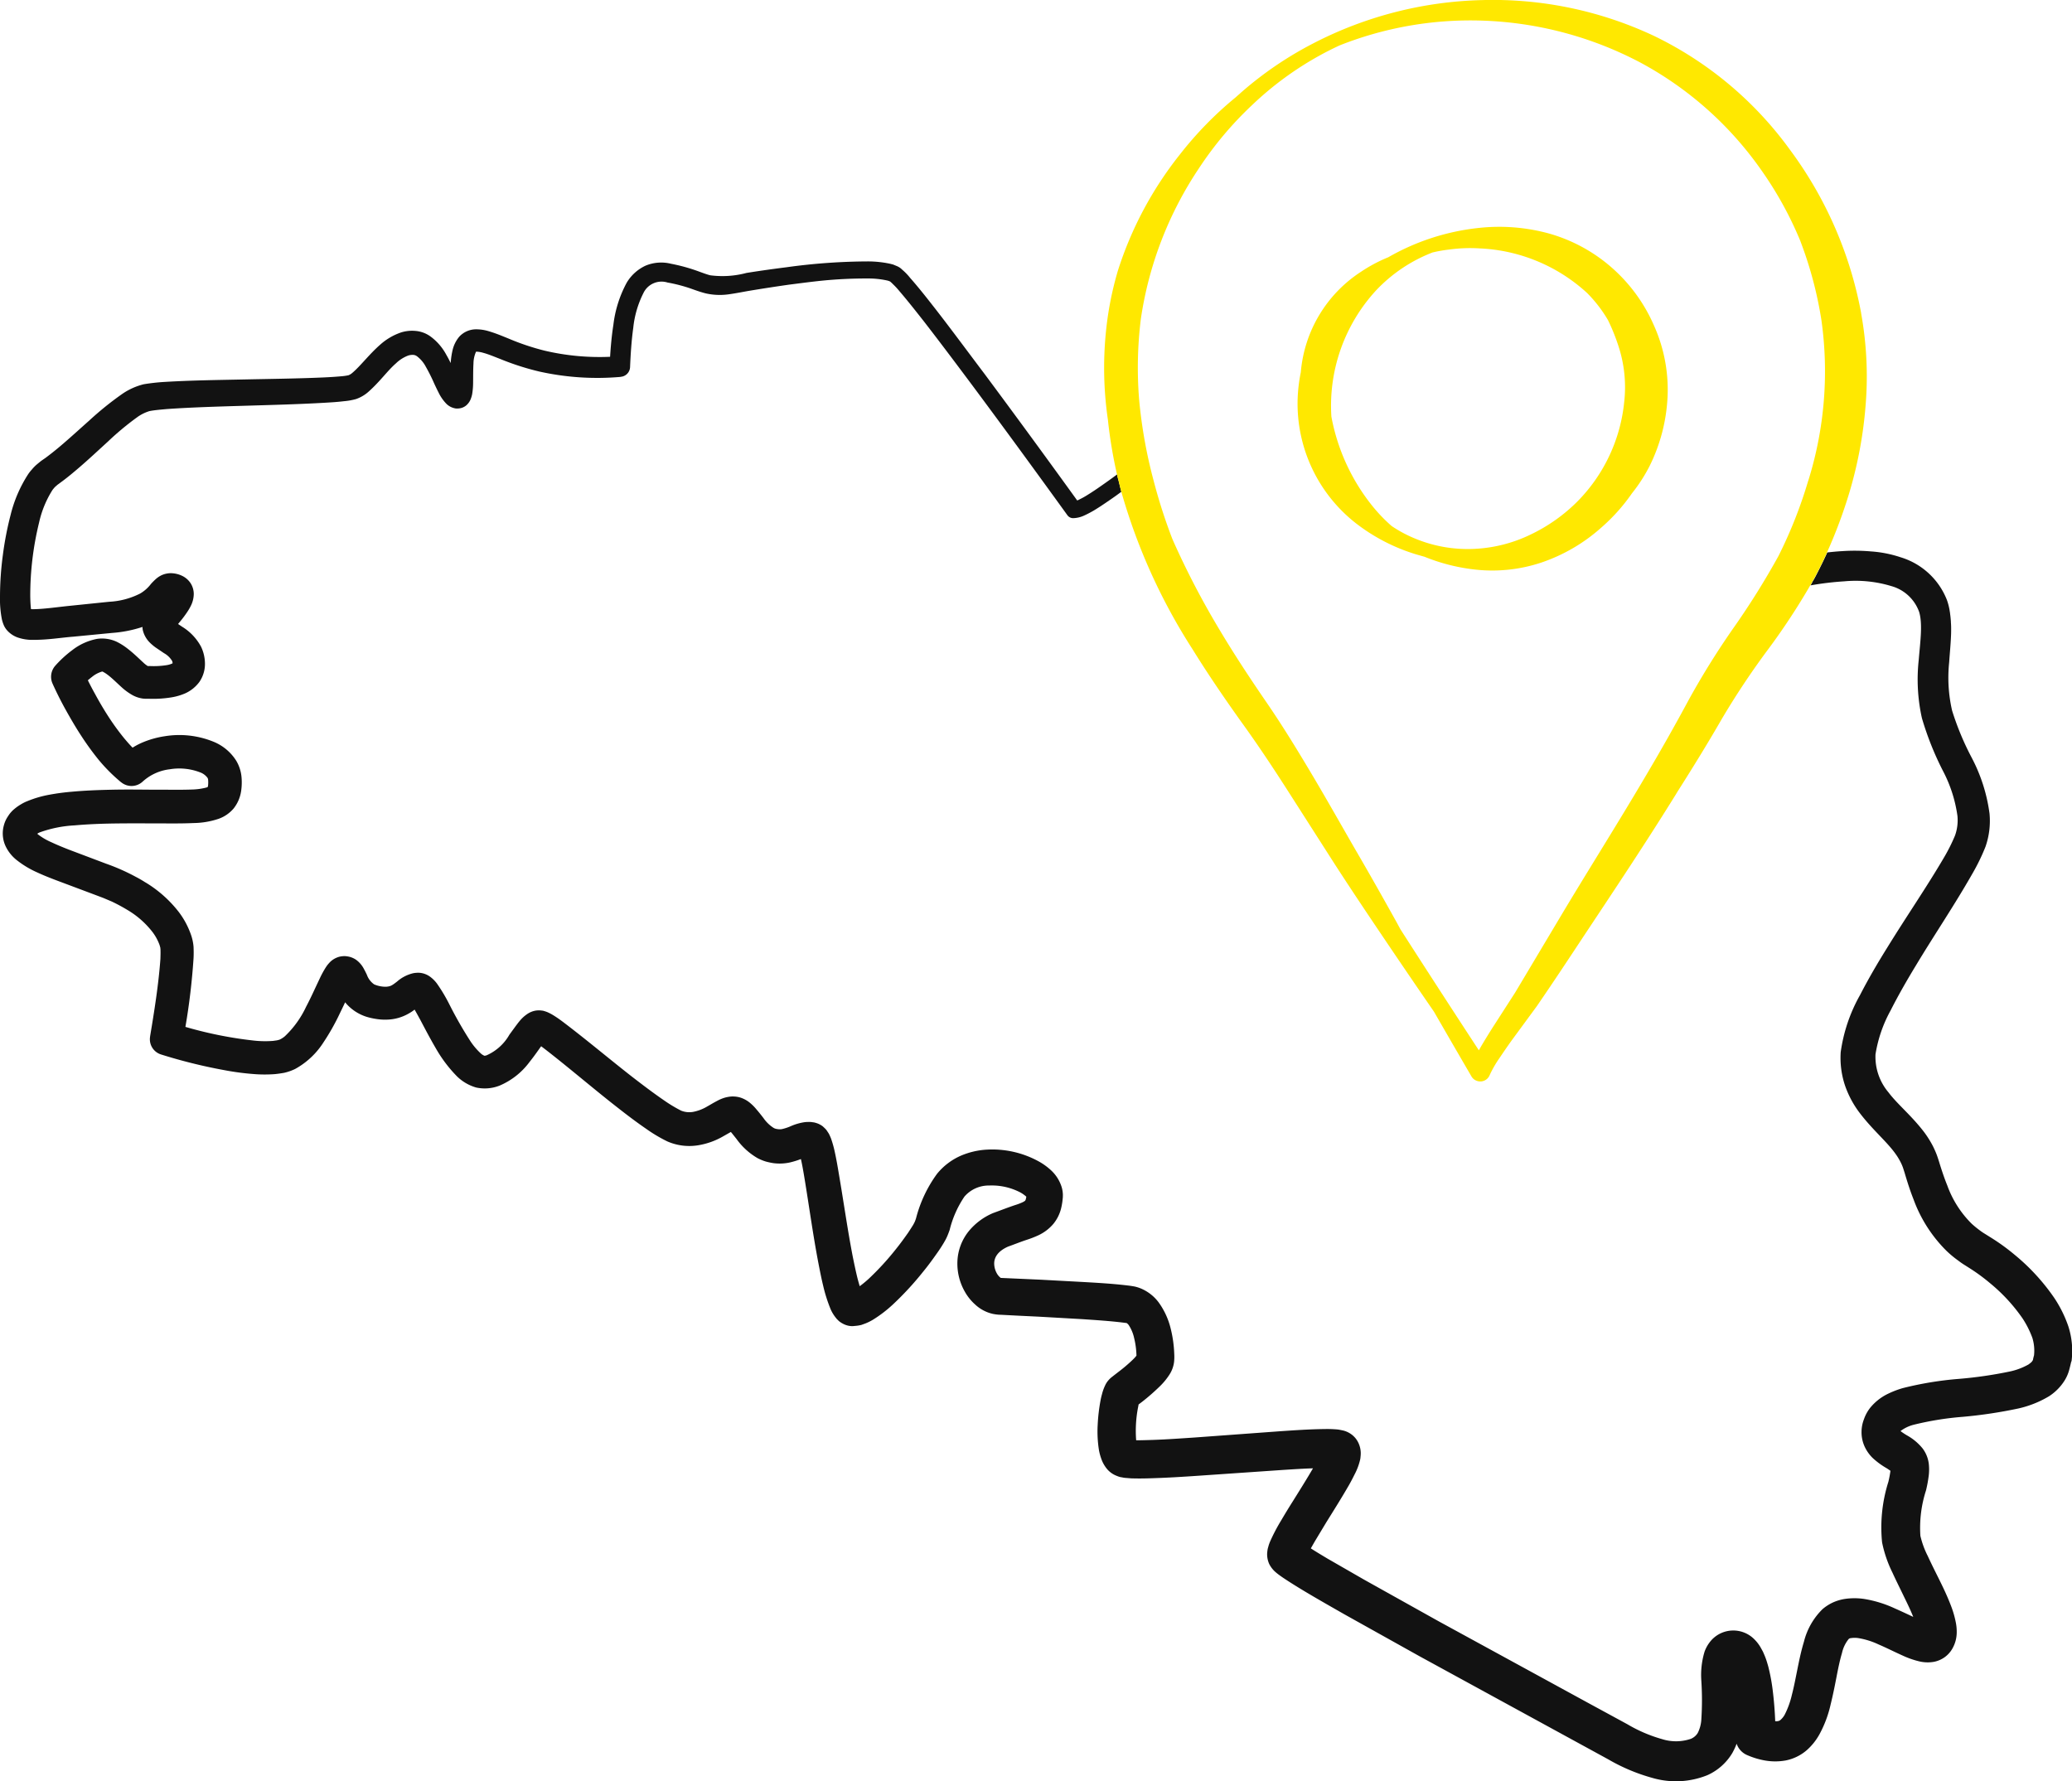 <svg id="Groupe_3846" data-name="Groupe 3846" xmlns="http://www.w3.org/2000/svg" xmlns:xlink="http://www.w3.org/1999/xlink" width="211.203" height="181.575" viewBox="0 0 211.203 181.575">
  <defs>
    <clipPath id="clip-path">
      <rect id="Rectangle_2730" data-name="Rectangle 2730" width="211.203" height="181.575" fill="none"/>
    </clipPath>
  </defs>
  <g id="Groupe_3845" data-name="Groupe 3845" clip-path="url(#clip-path)">
    <path id="Tracé_975" data-name="Tracé 975" d="M160.129,50.3a.03.03,0,0,0-.01-.019.906.906,0,0,1,.02.153.605.605,0,0,0-.01-.134" transform="translate(38.621 12.128)" fill="#121212"/>
    <path id="Tracé_976" data-name="Tracé 976" d="M211.128,133.6c-.067.315-.144.622-.23.937a4.025,4.025,0,0,1-.488,1.07,5.225,5.225,0,0,1-1.538,1.539,10.563,10.563,0,0,1-3.135,1.252,47.358,47.358,0,0,1-5.65.85,30.819,30.819,0,0,0-5.037.813,3.8,3.8,0,0,0-1.329.64,6.957,6.957,0,0,0,.66.439,5.414,5.414,0,0,1,1.606,1.348,3.253,3.253,0,0,1,.621,1.568,5.386,5.386,0,0,1,0,1.118,13.15,13.15,0,0,1-.287,1.578,12.407,12.407,0,0,0-.573,4.626,8.985,8.985,0,0,0,.755,2.064c.354.775.766,1.588,1.177,2.419s.822,1.692,1.194,2.666a9.9,9.9,0,0,1,.478,1.645,4.9,4.9,0,0,1,.1,1.118,3.474,3.474,0,0,1-.1.736,3.4,3.4,0,0,1-.354.87,2.753,2.753,0,0,1-.793.869,2.787,2.787,0,0,1-1.08.459,3.671,3.671,0,0,1-1.491-.047,8.867,8.867,0,0,1-1.673-.583c-.917-.411-1.7-.813-2.466-1.138a7.79,7.79,0,0,0-2.064-.649,2.528,2.528,0,0,0-.765,0,.494.494,0,0,0-.154.037c-.009.01-.029.02-.067.048a3.445,3.445,0,0,0-.688,1.434c-.22.736-.392,1.578-.563,2.466s-.354,1.807-.593,2.772a11.668,11.668,0,0,1-1.157,3.078,6.059,6.059,0,0,1-1.29,1.6,4.659,4.659,0,0,1-2.161,1.041,6.075,6.075,0,0,1-2.084,0,7.989,7.989,0,0,1-1.8-.544,1.927,1.927,0,0,1-1.09-1.167,7,7,0,0,1-.439.946,5.643,5.643,0,0,1-2.533,2.256,8.571,8.571,0,0,1-5.64.277,19,19,0,0,1-4.5-1.9l-3.833-2.094-15.361-8.392-7.656-4.273c-1.271-.726-2.552-1.452-3.824-2.208-.64-.382-1.271-.765-1.92-1.185-.335-.22-.64-.411-1.043-.716a4.822,4.822,0,0,1-.372-.315,2.8,2.8,0,0,1-.516-.7,2.406,2.406,0,0,1-.22-1.081,4.009,4.009,0,0,1,.057-.468c.029-.134.057-.191.077-.287.057-.2.1-.305.153-.439a18.58,18.58,0,0,1,1.157-2.208c.382-.65.773-1.291,1.165-1.911.717-1.148,1.425-2.275,2.065-3.375-.994.029-2.027.1-3.05.163l-8.727.6c-1.462.1-2.926.191-4.426.24-.755.029-1.5.047-2.341.019l-.354-.029c-.115-.01-.22-.01-.4-.038l-.238-.047a.69.69,0,0,1-.153-.029c-.1-.029-.191-.058-.287-.1a2.425,2.425,0,0,1-.966-.65,3.324,3.324,0,0,1-.65-1.137,5.738,5.738,0,0,1-.22-.813,12.031,12.031,0,0,1-.134-2.629,18.177,18.177,0,0,1,.287-2.456c.038-.21.086-.421.153-.659a4.665,4.665,0,0,1,.315-.88,2.1,2.1,0,0,1,.354-.545,2.2,2.2,0,0,1,.345-.325l.23-.181.42-.325a16.118,16.118,0,0,0,1.492-1.271,3.99,3.99,0,0,0,.354-.392v-.076a8.3,8.3,0,0,0-.24-1.74,3.916,3.916,0,0,0-.545-1.3.869.869,0,0,0-.2-.2h-.009l-.01-.01-.372-.047c-1.309-.163-2.8-.258-4.225-.354l-4.349-.248-2.18-.105-1.09-.057-.545-.029-.277-.01a4.956,4.956,0,0,1-.565-.077,3.876,3.876,0,0,1-1.806-.936,5.1,5.1,0,0,1-1.071-1.319,5.776,5.776,0,0,1-.765-3.117,5.239,5.239,0,0,1,1.185-3.1,6.472,6.472,0,0,1,2.438-1.806c.736-.268,1.549-.583,2.237-.813a5.73,5.73,0,0,0,.793-.3,1.119,1.119,0,0,0,.249-.153.6.6,0,0,0,.086-.22,1.38,1.38,0,0,1,.038-.173v-.009l-.048-.048a3.414,3.414,0,0,0-.525-.372,6.3,6.3,0,0,0-3.212-.726,3.278,3.278,0,0,0-2.523,1.127A10.531,10.531,0,0,0,96.8,120.2c-.067.191-.143.392-.238.622-.048.114-.105.23-.173.362l-.114.2-.077.134c-.21.354-.429.688-.659,1.013-.449.64-.9,1.262-1.386,1.854A31.1,31.1,0,0,1,91,127.81a12.987,12.987,0,0,1-2.046,1.558,5.45,5.45,0,0,1-.717.354l-.421.154a3.464,3.464,0,0,1-.592.1l-.307.029a2.028,2.028,0,0,1-.9-.2,2.545,2.545,0,0,1-.334-.191,1.412,1.412,0,0,1-.21-.163l-.182-.182-.106-.133a3.775,3.775,0,0,1-.515-.851,15.481,15.481,0,0,1-.765-2.408c-.182-.746-.325-1.482-.469-2.218-.564-2.934-.956-5.84-1.424-8.68-.115-.688-.23-1.376-.374-2.007a8.416,8.416,0,0,1-1.108.344,4.867,4.867,0,0,1-1.673.077,6.783,6.783,0,0,1-.812-.173,4.861,4.861,0,0,1-.832-.344,6.875,6.875,0,0,1-2.131-1.94c-.221-.277-.421-.535-.583-.726l-.756.429a7.485,7.485,0,0,1-2.628.937,5.588,5.588,0,0,1-3.088-.4,15.1,15.1,0,0,1-2.141-1.271c-1.271-.87-2.428-1.777-3.593-2.695-2.3-1.826-4.55-3.747-6.777-5.468l-.354-.268c-.058.076-.115.153-.173.238-.305.431-.631.89-1,1.348a7.391,7.391,0,0,1-3.048,2.419,4.116,4.116,0,0,1-2.409.2,4.6,4.6,0,0,1-1.988-1.175,13.87,13.87,0,0,1-2.141-2.857c-.564-.966-1.07-1.931-1.558-2.858-.2-.364-.392-.717-.583-1.051a4.375,4.375,0,0,1-.621.411,4.643,4.643,0,0,1-2.218.612,5.5,5.5,0,0,1-1.061-.067,6.831,6.831,0,0,1-1.023-.23,4.63,4.63,0,0,1-1.988-1.271l-.171-.2c-.173.372-.354.746-.535,1.118a22.841,22.841,0,0,1-1.683,2.983,7.988,7.988,0,0,1-2.887,2.7,5.271,5.271,0,0,1-1.127.391c-.335.057-.66.105-.984.134a14.2,14.2,0,0,1-1.807.01,26.976,26.976,0,0,1-3.355-.431,53.423,53.423,0,0,1-6.385-1.586,1.621,1.621,0,0,1-1.118-1.816v-.029c.439-2.62.869-5.343,1.051-7.887.01-.3.019-.612.01-.86.009-.163-.02-.171-.01-.258-.02-.076-.048-.181-.077-.287a5.054,5.054,0,0,0-.716-1.328A9.038,9.038,0,0,0,13,87.587a18.251,18.251,0,0,0-1.615-.869l-.86-.364L9.587,86,5.793,84.577c-.659-.249-1.319-.508-2-.823a9.664,9.664,0,0,1-2.121-1.281,4.008,4.008,0,0,1-1.08-1.348,3.071,3.071,0,0,1-.2-2.16,2.949,2.949,0,0,1,.439-.956,2.929,2.929,0,0,1,.65-.736,4.749,4.749,0,0,1,.669-.468,3.962,3.962,0,0,1,.64-.317,11.032,11.032,0,0,1,2.322-.669c.736-.133,1.462-.228,2.17-.287,1.425-.133,2.82-.181,4.2-.21s2.753-.01,4.11,0c1.348-.01,2.753.029,3.987-.019a6.3,6.3,0,0,0,1.491-.211.683.683,0,0,0,.106-.047v-.01a.755.755,0,0,0,.029-.105,3.137,3.137,0,0,0,.01-.612.462.462,0,0,0-.067-.21,1.642,1.642,0,0,0-.775-.564A5.9,5.9,0,0,0,17.3,73.24a4.961,4.961,0,0,0-2.743,1.242,1.665,1.665,0,0,1-2.2.087l-.019-.01a17.269,17.269,0,0,1-2.284-2.285,28.768,28.768,0,0,1-1.8-2.485C7.7,68.939,7.2,68.079,6.71,67.2s-.927-1.749-1.357-2.7A1.7,1.7,0,0,1,5.62,62.7a11.449,11.449,0,0,1,1.74-1.6,5.9,5.9,0,0,1,2.562-1.157,3.565,3.565,0,0,1,1.95.287A6.287,6.287,0,0,1,13,60.939c.65.5,1.167,1.023,1.6,1.415a2.746,2.746,0,0,0,.458.362h.211a8.383,8.383,0,0,0,1.682-.086,2.086,2.086,0,0,0,.64-.191.564.564,0,0,0-.057-.258,2.21,2.21,0,0,0-.813-.775l-.86-.582a4.9,4.9,0,0,1-.6-.508,2.649,2.649,0,0,1-.669-1.127,1.47,1.47,0,0,1-.067-.459,12.776,12.776,0,0,1-3.107.612l-3.957.382c-1.329.105-2.58.334-4.187.325a4.535,4.535,0,0,1-1.511-.258,2.654,2.654,0,0,1-.984-.65,2.148,2.148,0,0,1-.315-.429,2.691,2.691,0,0,1-.134-.3,4.355,4.355,0,0,1-.134-.439A10.72,10.72,0,0,1,0,55.624a32.155,32.155,0,0,1,.287-4.187,33,33,0,0,1,.793-4.12,13.592,13.592,0,0,1,1.779-4.139,3.916,3.916,0,0,1,.4-.506,3.979,3.979,0,0,1,.488-.5c.163-.134.411-.344.525-.421l.374-.258c.5-.372.994-.765,1.491-1.185.984-.832,1.96-1.73,2.963-2.619a32.456,32.456,0,0,1,3.269-2.647,6.67,6.67,0,0,1,2.285-1.051,20.11,20.11,0,0,1,2.18-.24c2.723-.163,5.391-.191,8.058-.248s5.333-.086,7.961-.2c.66-.029,1.311-.067,1.931-.124a5.693,5.693,0,0,0,.736-.105,1.323,1.323,0,0,0,.421-.267c.822-.7,1.663-1.836,2.791-2.83a6.162,6.162,0,0,1,2.16-1.271,3.759,3.759,0,0,1,1.444-.153,3.049,3.049,0,0,1,1.5.535A5.58,5.58,0,0,1,45.5,31c.163.278.305.555.439.832,0-.047.01-.086.01-.133a8,8,0,0,1,.181-1.177,3.286,3.286,0,0,1,.689-1.385,2.34,2.34,0,0,1,1.749-.746,4.423,4.423,0,0,1,1.3.21c.746.221,1.358.488,1.978.736a24.674,24.674,0,0,0,3.642,1.224,24.512,24.512,0,0,0,6.7.631c.067-1.07.163-2.16.334-3.249A11.991,11.991,0,0,1,63.87,23.66,4.368,4.368,0,0,1,65.811,21.9a4.154,4.154,0,0,1,2.59-.191,17.993,17.993,0,0,1,2.1.535c.7.22,1.357.506,1.893.64a9.49,9.49,0,0,0,3.689-.238c1.367-.22,2.734-.411,4.1-.583a61.572,61.572,0,0,1,8.325-.593,10.932,10.932,0,0,1,2.228.24l.3.077.344.143a1.634,1.634,0,0,1,.582.382,5.851,5.851,0,0,1,.813.842c.937,1.061,1.777,2.141,2.629,3.231,1.692,2.18,3.316,4.388,4.97,6.576q4.761,6.408,9.426,12.875a1.215,1.215,0,0,0,.248-.114,7.162,7.162,0,0,0,.745-.411c.488-.3.986-.632,1.472-.976.536-.372,1.071-.755,1.6-1.147.019.106.047.2.066.307l.115.429c.019.105.047.2.076.307.03.143.067.287.105.429,0,.019.01.029.01.048a2.139,2.139,0,0,0,.067.238c-.392.3-.793.583-1.2.86-.525.364-1.061.726-1.635,1.071-.287.163-.583.325-.917.478a2.834,2.834,0,0,1-1.185.287h-.01a.722.722,0,0,1-.545-.287c-3.192-4.416-6.413-8.832-9.663-13.2-1.635-2.189-3.269-4.369-4.933-6.519-.842-1.071-1.682-2.141-2.552-3.155a7.88,7.88,0,0,0-.65-.7,3.51,3.51,0,0,0-.277-.258,1.49,1.49,0,0,0-.335-.114,8.874,8.874,0,0,0-1.883-.2,45.942,45.942,0,0,0-4.693.22c-1.138.115-2.275.268-3.4.411-1.347.191-2.695.4-4.033.622-.679.114-1.309.248-2.065.354a6.532,6.532,0,0,1-2.389-.087c-.793-.2-1.4-.468-2.007-.649a15.762,15.762,0,0,0-1.893-.459,2.045,2.045,0,0,0-2.456,1.08,10.139,10.139,0,0,0-1.033,3.537c-.181,1.3-.268,2.647-.325,4a1.034,1.034,0,0,1-.956.994l-.01.009a27.193,27.193,0,0,1-8.286-.545,26.78,26.78,0,0,1-3.958-1.271c-.621-.238-1.233-.5-1.767-.64a2.661,2.661,0,0,0-.679-.114h-.029c-.01.01-.01.01-.02.01a3.041,3.041,0,0,0-.258,1.2c-.037.592-.029,1.233-.037,1.94a7.353,7.353,0,0,1-.1,1.2,2.916,2.916,0,0,1-.124.429,1.654,1.654,0,0,1-.488.707,1.358,1.358,0,0,1-.746.3,1.291,1.291,0,0,1-.334,0,1.8,1.8,0,0,1-.268-.067,1.707,1.707,0,0,1-.64-.382,4.321,4.321,0,0,1-.813-1.157c-.171-.334-.315-.64-.458-.946a17.418,17.418,0,0,0-.842-1.683,3.227,3.227,0,0,0-.917-1.09.7.7,0,0,0-.364-.133,1.465,1.465,0,0,0-.525.067,3.632,3.632,0,0,0-1.244.793c-.879.765-1.6,1.826-2.79,2.886a3.775,3.775,0,0,1-1.281.756,6.633,6.633,0,0,1-1.242.22c-.707.086-1.386.124-2.065.163-2.695.153-5.362.22-8.029.3s-5.333.153-7.933.334c-.622.057-1.319.115-1.787.211a4.212,4.212,0,0,0-1.3.659,28.64,28.64,0,0,0-2.924,2.438c-.976.889-1.95,1.806-2.993,2.7-.525.449-1.061.9-1.635,1.328l-.429.317c-.163.114-.163.143-.258.21a1.652,1.652,0,0,0-.211.22,1.764,1.764,0,0,0-.21.287,10.42,10.42,0,0,0-1.291,3.2,31.278,31.278,0,0,0-.9,7.532c.009.441.029.927.076,1.291a1.006,1.006,0,0,0,.173.01c1.07,0,2.466-.211,3.784-.344l4.005-.412a7.835,7.835,0,0,0,3.164-.84,3.759,3.759,0,0,0,1.1-.976,6.8,6.8,0,0,1,.525-.525,2.516,2.516,0,0,1,.593-.382,2.331,2.331,0,0,1,.879-.191,2.739,2.739,0,0,1,1.242.3,2.13,2.13,0,0,1,.8.717,2.042,2.042,0,0,1,.325,1.147,2.786,2.786,0,0,1-.3,1.167,5.081,5.081,0,0,1-.362.621,11.12,11.12,0,0,1-.689.927l-.248.3.411.277A5.363,5.363,0,0,1,20.5,60.757a4.053,4.053,0,0,1,.391,1.653,3.238,3.238,0,0,1-.564,1.921A3.66,3.66,0,0,1,18.879,65.5a5.889,5.889,0,0,1-1.348.4,11.587,11.587,0,0,1-2.3.153h-.4c-.1-.01-.22-.01-.324-.029a3.055,3.055,0,0,1-1.024-.354,6.146,6.146,0,0,1-1.118-.822c-.554-.508-.974-.927-1.385-1.234a3.517,3.517,0,0,0-.526-.334H10.4a2.854,2.854,0,0,0-1.023.545c-.134.1-.278.22-.421.344.23.468.478.937.736,1.4.439.813.907,1.606,1.405,2.371a24.931,24.931,0,0,0,1.586,2.17c.278.325.545.64.832.927a6.768,6.768,0,0,1,.89-.478,9.318,9.318,0,0,1,2.389-.688,9.225,9.225,0,0,1,4.931.545,4.919,4.919,0,0,1,2.352,1.95,3.932,3.932,0,0,1,.545,1.7,6.046,6.046,0,0,1-.048,1.425,3.738,3.738,0,0,1-.755,1.739A3.571,3.571,0,0,1,22.252,78.3a8.314,8.314,0,0,1-2.513.421c-1.482.067-2.791.029-4.158.038-1.367-.01-2.715-.01-4.044.009s-2.657.077-3.938.191a12.3,12.3,0,0,0-3.451.679,1.3,1.3,0,0,0-.277.124c-.019.02-.048.029-.067.048a.486.486,0,0,0,.067.067,6.357,6.357,0,0,0,1.367.8c.545.257,1.147.506,1.759.745l3.824,1.444a21.076,21.076,0,0,1,3.02,1.338c.315.163.631.344.927.535a.072.072,0,0,0,.038.02,12.359,12.359,0,0,1,3.432,3.048,8.347,8.347,0,0,1,1.175,2.151,4.911,4.911,0,0,1,.315,1.367c.019.431.019.813,0,1.185A67.447,67.447,0,0,1,18.9,99.5a40.808,40.808,0,0,0,7.017,1.4,10.682,10.682,0,0,0,1.911.029l.4-.057c.115-.029.163-.038.258-.067a2.371,2.371,0,0,0,.545-.344,9.927,9.927,0,0,0,2.17-3.011c.325-.612.622-1.242.927-1.9l.478-1.014a9.978,9.978,0,0,1,.631-1.147,2.885,2.885,0,0,1,.307-.392,2.048,2.048,0,0,1,.707-.525,1.9,1.9,0,0,1,.64-.173,1.7,1.7,0,0,1,.488.01,2.082,2.082,0,0,1,.946.372,2.655,2.655,0,0,1,.783.937c.134.238.211.411.287.564a2.009,2.009,0,0,0,.746.986,2.946,2.946,0,0,0,1.252.238c.411-.047.516-.086,1.08-.526a3.817,3.817,0,0,1,1.6-.84,1.833,1.833,0,0,1,.325-.048,2.182,2.182,0,0,1,.439,0,2.129,2.129,0,0,1,.986.382,3.263,3.263,0,0,1,.735.736A16.978,16.978,0,0,1,45.8,97.194a40.668,40.668,0,0,0,2.083,3.66,6.822,6.822,0,0,0,1.11,1.338,1.224,1.224,0,0,0,.362.24c-.009,0-.009.01-.009.01h.029a.907.907,0,0,0,.21-.038,4.99,4.99,0,0,0,2.342-2.113l.65-.889c.124-.163.248-.335.411-.526a3.548,3.548,0,0,1,.716-.659,2.184,2.184,0,0,1,.88-.374,2.451,2.451,0,0,1,.411-.029c.124.01.24.02.354.038a3.993,3.993,0,0,1,.421.134,4.908,4.908,0,0,1,.745.4c.382.24.689.469.994.7,2.4,1.826,4.607,3.689,6.882,5.467,1.138.879,2.285,1.749,3.422,2.523a13.991,13.991,0,0,0,1.625.966,2.233,2.233,0,0,0,1.2.124,4.426,4.426,0,0,0,1.452-.555c.278-.153.565-.335.986-.555a4,4,0,0,1,.812-.344,3.593,3.593,0,0,1,.631-.114,2.847,2.847,0,0,1,.842.076,2.929,2.929,0,0,1,1.147.622,4.532,4.532,0,0,1,.573.583c.307.354.526.64.736.907a3.632,3.632,0,0,0,1.043,1.013.9.9,0,0,0,.181.077,1.285,1.285,0,0,0,.258.048,1.177,1.177,0,0,0,.506-.029,4.857,4.857,0,0,0,.765-.258,5.454,5.454,0,0,1,1.5-.431,4.494,4.494,0,0,1,.612-.01c.106.02.211.029.325.048a3.415,3.415,0,0,1,.392.124,2.507,2.507,0,0,1,.439.248c.086.077.173.153.258.24a1.376,1.376,0,0,1,.181.21c.067.105.163.24.211.325.086.163.163.344.21.459a10.945,10.945,0,0,1,.372,1.3c.173.783.3,1.511.421,2.247.5,2.906.9,5.783,1.444,8.583.144.7.287,1.386.449,2.055.077.305.163.612.248.9a11.129,11.129,0,0,0,.947-.784,28.05,28.05,0,0,0,2.762-3.02c.431-.535.832-1.09,1.224-1.645.181-.277.364-.554.526-.822l.057-.105.019-.038.067-.133c.048-.105.1-.249.144-.392a13.3,13.3,0,0,1,2.131-4.512,6.487,6.487,0,0,1,2.371-1.826,7.812,7.812,0,0,1,2.782-.65,9.829,9.829,0,0,1,5.209,1.2,6.4,6.4,0,0,1,1.252.9,3.908,3.908,0,0,1,1.1,1.74,2.989,2.989,0,0,1,.115.669c.009.114,0,.228,0,.344l-.02.2a6.43,6.43,0,0,1-.124.793,4.024,4.024,0,0,1-.832,1.739,4.5,4.5,0,0,1-1.491,1.138,10.5,10.5,0,0,1-1.252.487c-.689.23-1.242.459-1.864.679-.974.431-1.385,1.023-1.415,1.663a2.1,2.1,0,0,0,.278,1.08,1.47,1.47,0,0,0,.392.449h.009l4.072.182,4.388.238c1.481.087,2.906.163,4.492.354.191.02.431.057.669.1a3.815,3.815,0,0,1,1.043.392,4.339,4.339,0,0,1,1.424,1.233,7.6,7.6,0,0,1,1.224,2.667,12.375,12.375,0,0,1,.362,2.59,4.9,4.9,0,0,1-.019.822,3.049,3.049,0,0,1-.478,1.291,6.663,6.663,0,0,1-.976,1.185,21.632,21.632,0,0,1-1.816,1.586l-.344.258c-.019.106-.038.22-.067.354a12.585,12.585,0,0,0-.181,3.3c.525,0,1.108-.02,1.692-.038,1.415-.047,2.857-.153,4.3-.248l8.727-.64c1.482-.1,2.926-.2,4.493-.22a11.591,11.591,0,0,1,1.348.047c.076.01.124.02.228.038l.325.067a2.446,2.446,0,0,1,.593.238,2.285,2.285,0,0,1,.688.593,2.355,2.355,0,0,1,.392.775,2.452,2.452,0,0,1,.105.621,2.761,2.761,0,0,1-.02.431,1.936,1.936,0,0,1-.047.334,6.3,6.3,0,0,1-.565,1.492c-.191.382-.372.736-.564,1.07-.765,1.329-1.548,2.572-2.314,3.8l-1.1,1.826c-.163.277-.325.564-.478.832.545.354,1.128.7,1.7,1.043l3.756,2.16,7.618,4.254,15.351,8.383,3.851,2.093a14.787,14.787,0,0,0,3.527,1.511,4.71,4.71,0,0,0,2.934-.029,1.505,1.505,0,0,0,.7-.593,3.492,3.492,0,0,0,.364-1.309,30.518,30.518,0,0,0,0-4.081,8.225,8.225,0,0,1,.334-2.906,3.617,3.617,0,0,1,.669-1.137,3.014,3.014,0,0,1,4.4-.125,3.912,3.912,0,0,1,.659.86l.22.4.154.354a6.8,6.8,0,0,1,.248.679c.067.22.134.439.181.64a19.266,19.266,0,0,1,.431,2.408c.124,1.023.2,2.017.238,3.011a.865.865,0,0,0,.287-.01.509.509,0,0,0,.268-.133,1.988,1.988,0,0,0,.411-.516,8.757,8.757,0,0,0,.736-2.037c.21-.8.372-1.663.555-2.571s.372-1.844.678-2.858a7.027,7.027,0,0,1,1.893-3.3,4.641,4.641,0,0,1,1.08-.688,4.8,4.8,0,0,1,1.157-.344,6.742,6.742,0,0,1,1.96-.01,11.887,11.887,0,0,1,3.135.956c.679.3,1.319.6,1.911.88-.258-.65-.583-1.329-.927-2.027-.382-.8-.8-1.625-1.2-2.5a12.506,12.506,0,0,1-1.051-3.077,15.388,15.388,0,0,1,.64-6.156,10.271,10.271,0,0,0,.21-1.108v-.029c-.1-.067-.23-.163-.382-.258a7.761,7.761,0,0,1-1.453-1.071,3.937,3.937,0,0,1-.793-1.137,3.5,3.5,0,0,1-.315-1.5,3.6,3.6,0,0,1,.248-1.291,4.044,4.044,0,0,1,.622-1.147,5.3,5.3,0,0,1,1.692-1.376,9.47,9.47,0,0,1,1.625-.64,34.424,34.424,0,0,1,5.744-.946,42.567,42.567,0,0,0,5.152-.746,6.708,6.708,0,0,0,1.941-.726c.191-.144.354-.268.382-.354.029-.02.019-.038.037-.057s.03-.02.038-.105c.029-.134.057-.268.1-.4a4.425,4.425,0,0,0-.171-1.8,9.667,9.667,0,0,0-.986-1.96,17.508,17.508,0,0,0-3.316-3.6,18.762,18.762,0,0,0-1.978-1.463l-.6-.382a7.077,7.077,0,0,1-.65-.449,10.652,10.652,0,0,1-1.242-1.031,14.26,14.26,0,0,1-3.345-5.248c-.364-.917-.65-1.836-.917-2.743-.087-.258-.115-.364-.173-.526a4.739,4.739,0,0,0-.2-.459,6.3,6.3,0,0,0-.545-.9c-.87-1.224-2.3-2.409-3.585-4.082a9.986,9.986,0,0,1-1.568-2.906,8.906,8.906,0,0,1-.429-3.365,16.38,16.38,0,0,1,1.969-5.821c.87-1.692,1.816-3.3,2.791-4.864,1.93-3.135,4.014-6.156,5.793-9.2a18.126,18.126,0,0,0,1.1-2.2,4.641,4.641,0,0,0,.249-1.987,13.982,13.982,0,0,0-1.492-4.627,30.889,30.889,0,0,1-2.131-5.352,18.173,18.173,0,0,1-.325-5.937c.153-1.863.411-3.632.048-4.874a4.193,4.193,0,0,0-2.83-2.647,12.529,12.529,0,0,0-4.817-.488,30.45,30.45,0,0,0-3.432.411,2.6,2.6,0,0,0,.2-.364c.143-.228.277-.478.4-.716.087-.173.173-.335.258-.506.057-.106.106-.2.153-.307.211-.411.4-.822.593-1.233.038-.077.067-.153.105-.23.5-.057,1-.106,1.509-.134a18.99,18.99,0,0,1,2.944.029,12.07,12.07,0,0,1,3.011.593,7.35,7.35,0,0,1,4.731,4.358,6.07,6.07,0,0,1,.305,1.262.922.922,0,0,1,.02.153c.038.24.057.488.076.717a.058.058,0,0,1,0,.057c.02.248.03.5.03.736s0,.439-.01.65c-.038.984-.134,1.9-.191,2.772a14.95,14.95,0,0,0,.3,4.933,28.37,28.37,0,0,0,1.978,4.76,17.009,17.009,0,0,1,1.835,5.726,7.984,7.984,0,0,1-.411,3.384,20.418,20.418,0,0,1-1.309,2.7c-1.864,3.279-3.9,6.271-5.754,9.357-.937,1.539-1.826,3.088-2.609,4.636a13.712,13.712,0,0,0-1.539,4.465,5.619,5.619,0,0,0,1.319,3.88c.927,1.234,2.369,2.381,3.67,4.1a10.472,10.472,0,0,1,.879,1.415c.124.258.249.525.354.8.1.258.2.583.258.765.258.842.526,1.653.842,2.428a10.473,10.473,0,0,0,2.485,3.89,10.246,10.246,0,0,0,.87.707,5.059,5.059,0,0,0,.468.315l.565.354a20.811,20.811,0,0,1,2.428,1.749,21.2,21.2,0,0,1,4.071,4.416,12.477,12.477,0,0,1,1.444,2.906,8.16,8.16,0,0,1,.325,3.595" transform="translate(0 5.178)" fill="#121212"/>
    <path id="Tracé_977" data-name="Tracé 977" d="M167.845,31.945a40.191,40.191,0,0,0-7.255-16.669A36.95,36.95,0,0,0,146.731,3.662,38.577,38.577,0,0,0,129.192.01,39.494,39.494,0,0,0,112.034,4.4a36.747,36.747,0,0,0-7.331,4.97c-.2.182-.412.364-.612.545A36.809,36.809,0,0,0,98.4,15.744,37.007,37.007,0,0,0,92.075,27.6a33.825,33.825,0,0,0-.993,4.445,36.7,36.7,0,0,0-.01,10.829c-.01.01,0,.029,0,.038a47.867,47.867,0,0,0,.917,5.458c.02.106.048.2.067.307l.115.429c.019.105.047.2.076.307.029.143.067.287.105.429,0,.02.009.029.009.048a2.353,2.353,0,0,0,.067.238,59.832,59.832,0,0,0,7.255,16.049c1.559,2.523,3.222,4.952,4.924,7.342,1.682,2.322,3.278,4.722,4.836,7.159l4.713,7.369c1.635,2.533,3.307,5.028,4.97,7.494q2.6,3.858,5.172,7.59,1.906,3.31,3.823,6.6a.993.993,0,0,0,.5.429,1.029,1.029,0,0,0,1.348-.554l.038-.086a11.443,11.443,0,0,1,.966-1.664c.392-.582.8-1.175,1.214-1.758l2.59-3.527c1.663-2.419,3.241-4.808,4.837-7.226,3.154-4.751,6.336-9.52,9.367-14.414.037-.067.076-.124.114-.191,1.568-2.466,3.107-4.961,4.569-7.5a80.06,80.06,0,0,1,4.741-7.111,68.926,68.926,0,0,0,4.254-6.472,2.71,2.71,0,0,0,.2-.362c.144-.23.278-.478.4-.717.086-.173.173-.334.258-.506.057-.106.105-.2.153-.305.21-.412.4-.823.593-1.234.037-.077.066-.153.1-.23a49.724,49.724,0,0,0,2.3-6.175,42.719,42.719,0,0,0,1.645-8.994,36.078,36.078,0,0,0-.469-9.186m-5.391,17.043a46.364,46.364,0,0,1-3.04,7.694,79.54,79.54,0,0,1-4.463,7.159,80.8,80.8,0,0,0-4.7,7.533q-2.037,3.785-4.235,7.5c-2.916,4.971-6.012,9.845-8.985,14.835l-4.453,7.466-2.332,3.622c-.392.622-.775,1.242-1.157,1.893-.067.124-.144.248-.211.372q-4.029-6.15-7.991-12.33l-.362-.669c-1.386-2.495-2.773-4.951-4.187-7.379-1.444-2.5-2.877-5.047-4.369-7.561s-3.03-5.037-4.7-7.475c-1.635-2.379-3.221-4.779-4.693-7.236a83.825,83.825,0,0,1-4.894-9.367.172.172,0,0,0-.038-.086,54.932,54.932,0,0,1-1.92-5.974,49.4,49.4,0,0,1-1.472-8.211,40.422,40.422,0,0,1,.171-8.259,37.3,37.3,0,0,1,5.927-15.37,35.93,35.93,0,0,1,5.419-6.443,33.18,33.18,0,0,1,6.844-5.027c.669-.374,1.358-.717,2.055-1.043A36.168,36.168,0,0,1,129.182,2.1a37.11,37.11,0,0,1,16.163,4.282,35.671,35.671,0,0,1,12.34,10.992,37,37,0,0,1,3.967,7.216c.01.029.02.057.029.086a39.61,39.61,0,0,1,2.113,7.991,37.349,37.349,0,0,1-1.338,16.317" transform="translate(21.871 0)" fill="#ffe800"/>
    <path id="Tracé_978" data-name="Tracé 978" d="M142.871,28.645A16.675,16.675,0,0,0,138.5,22.71a16.462,16.462,0,0,0-6.385-3.422,19.193,19.193,0,0,0-7.015-.555,23.506,23.506,0,0,0-9.3,3,15.234,15.234,0,0,0-2.753,1.462,13.568,13.568,0,0,0-6.156,10.257,16.224,16.224,0,0,0-.325,2.79,15.48,15.48,0,0,0,5.937,12.6,19.031,19.031,0,0,0,6.145,3.174l.8.23h.02a19.317,19.317,0,0,0,5.027,1.3,15.8,15.8,0,0,0,6.949-.707,17.669,17.669,0,0,0,6.1-3.575,18.827,18.827,0,0,0,3.1-3.469,16.224,16.224,0,0,0,1.807-2.8,17.723,17.723,0,0,0,1.826-7.092,15.972,15.972,0,0,0-1.405-7.255m-3.011,7.771a16.785,16.785,0,0,1-4.78,10.209,17.154,17.154,0,0,1-4.76,3.364,14.655,14.655,0,0,1-5.724,1.463,13.992,13.992,0,0,1-6.042-1.043,13.362,13.362,0,0,1-2.4-1.281,16.311,16.311,0,0,1-1.96-2.036,20.48,20.48,0,0,1-4.187-9.119,17.345,17.345,0,0,1,4.579-12.894,15.628,15.628,0,0,1,5.763-3.853.372.372,0,0,0,.1-.019,14.613,14.613,0,0,1,1.568-.268,15.7,15.7,0,0,1,3.145-.114,17.309,17.309,0,0,1,10.906,4.54,13.741,13.741,0,0,1,2.141,2.782.031.031,0,0,0,.009.019,20.531,20.531,0,0,1,1.071,2.676,13.461,13.461,0,0,1,.573,5.573" transform="translate(25.703 4.495)" fill="#ffe800"/>
  </g>
</svg>
